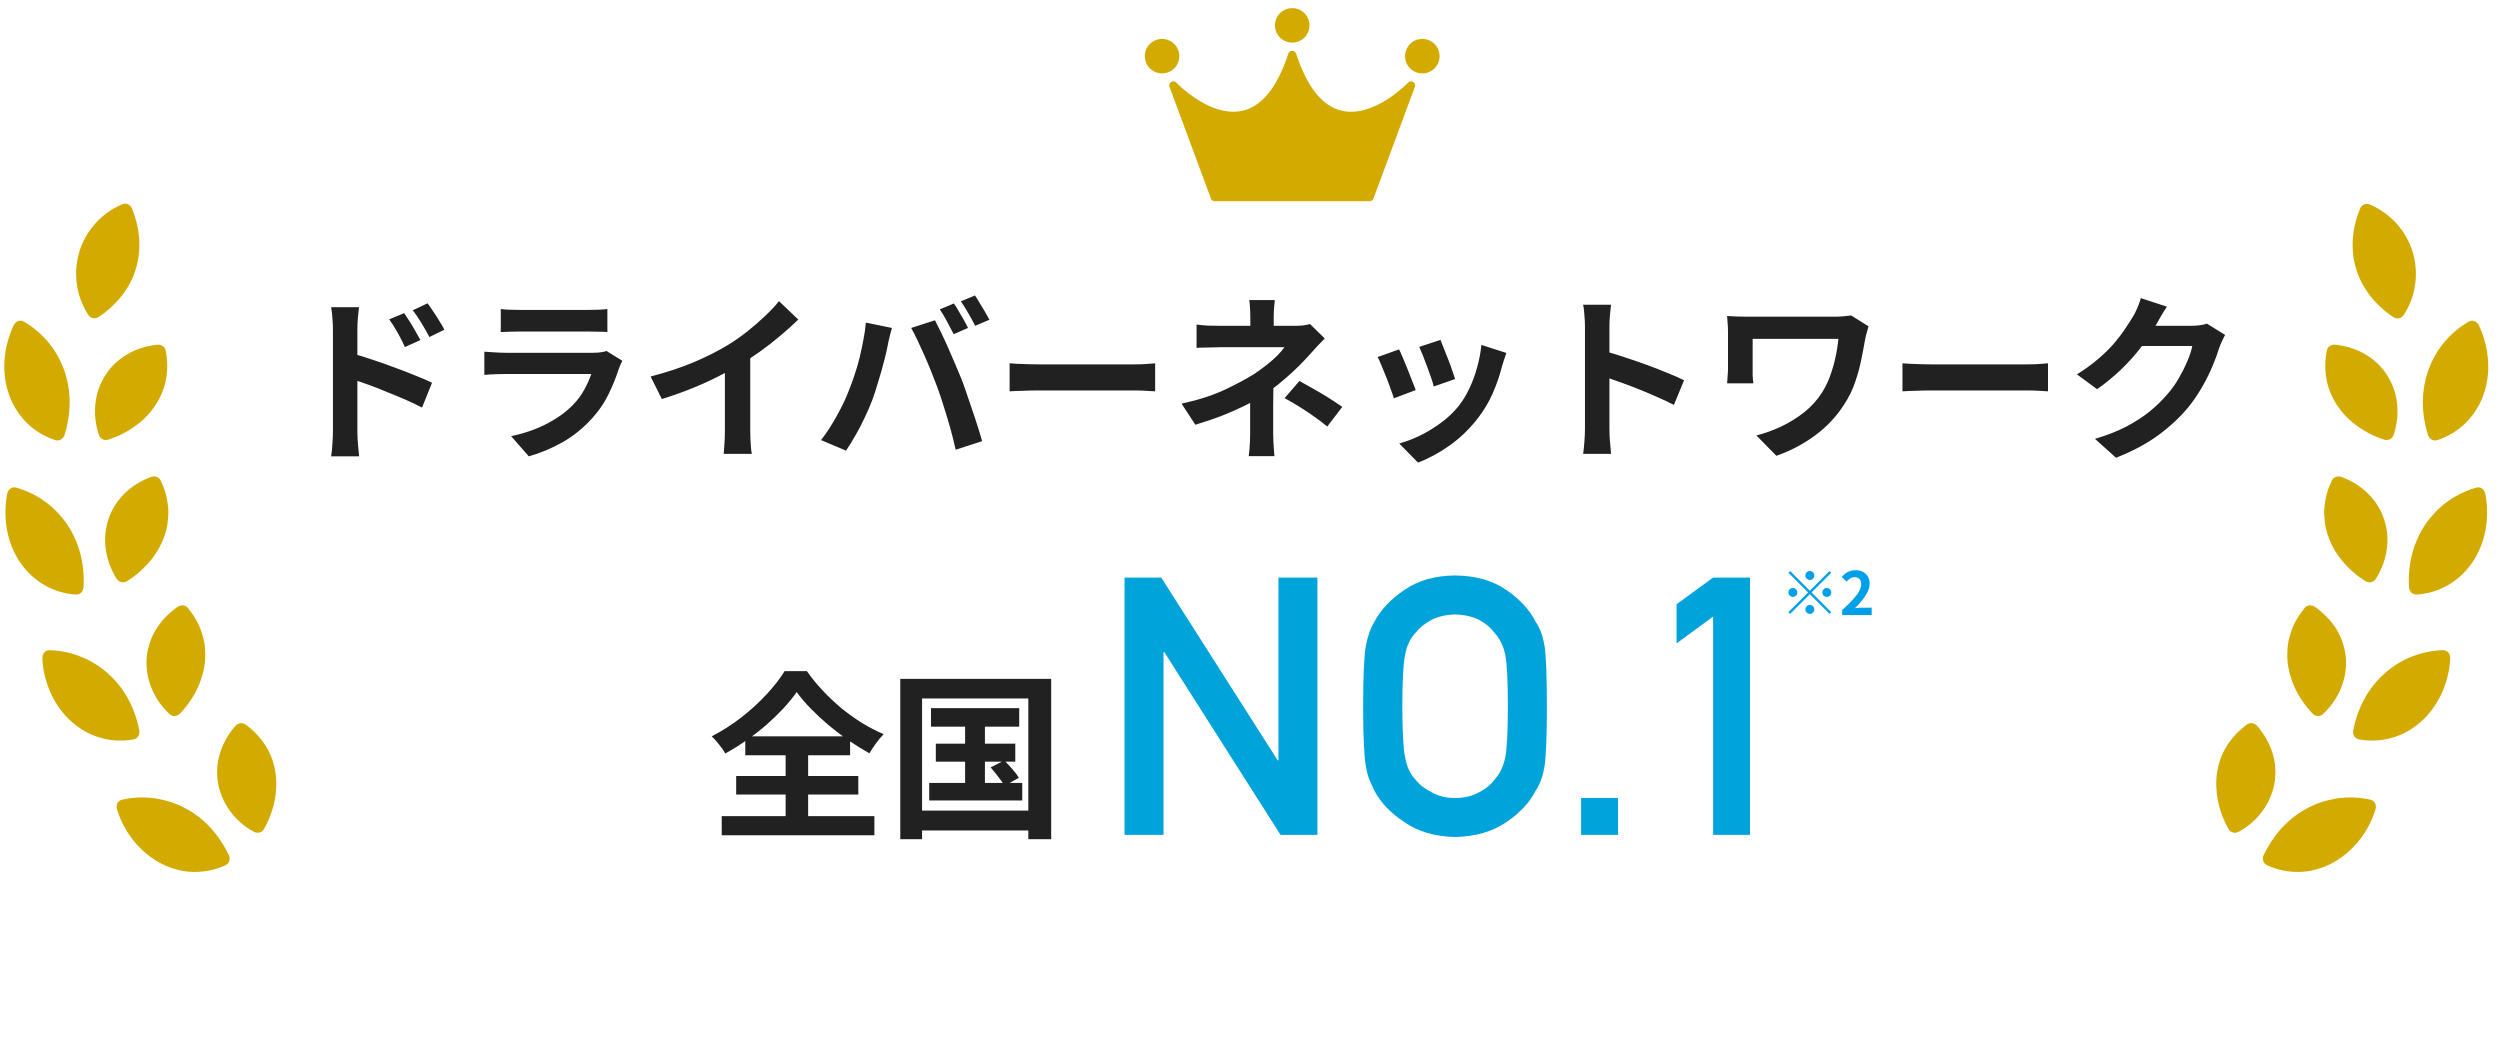 <svg width="196" height="83" viewBox="0 0 196 83" fill="none" xmlns="http://www.w3.org/2000/svg">
<path d="M9.565 16.02C7.905 16.738 6.715 18.122 6.221 19.731C5.74 21.344 5.927 23.151 6.916 24.68C7.1 24.971 7.455 25.038 7.741 24.848C8.116 24.598 8.456 24.329 8.758 24.041C9.064 23.755 9.348 23.455 9.587 23.137C9.708 22.979 9.818 22.817 9.921 22.651C10.025 22.487 10.128 22.319 10.217 22.148C10.399 21.806 10.535 21.451 10.645 21.086C11.093 19.631 11.022 18.01 10.343 16.34C10.211 16.022 9.879 15.88 9.565 16.018V16.02Z" fill="#D3AA00"/>
<path d="M1.063 25.525C0.2 27.377 0.123 29.389 0.741 31.029C0.885 31.44 1.088 31.827 1.319 32.186C1.552 32.545 1.819 32.875 2.117 33.171C2.725 33.764 3.471 34.215 4.316 34.5C4.638 34.608 4.96 34.429 5.064 34.089C5.621 32.301 5.576 30.583 5.041 29.039C4.756 28.267 4.369 27.543 3.836 26.893C3.297 26.242 2.656 25.669 1.874 25.217C1.578 25.046 1.226 25.176 1.059 25.527L1.063 25.525Z" fill="#D3AA00"/>
<path d="M12.99 27.492C13.302 29.077 12.998 30.492 12.23 31.702C12.027 32.005 11.813 32.293 11.559 32.565C11.306 32.837 11.02 33.092 10.702 33.327C10.078 33.797 9.346 34.192 8.499 34.466C8.177 34.571 7.855 34.411 7.749 34.089C7.19 32.395 7.431 30.67 8.288 29.379C8.7 28.729 9.283 28.189 9.96 27.786C10.631 27.383 11.438 27.124 12.313 27.026C12.646 26.988 12.937 27.192 12.992 27.492H12.99Z" fill="#D3AA00"/>
<path d="M0.561 38.73C0.188 40.736 0.604 42.696 1.609 44.13C2.606 45.571 4.134 46.483 5.927 46.613C6.266 46.639 6.533 46.386 6.549 46.033C6.659 44.161 6.185 42.509 5.287 41.145C5.062 40.805 4.794 40.485 4.515 40.187C4.237 39.889 3.927 39.613 3.589 39.364C3.254 39.115 2.885 38.892 2.5 38.703C2.117 38.511 1.708 38.351 1.274 38.229C0.944 38.136 0.636 38.349 0.559 38.73H0.561Z" fill="#D3AA00"/>
<path d="M12.603 37.68C12.771 38.047 12.917 38.41 13.008 38.774C13.055 38.955 13.089 39.137 13.118 39.317C13.152 39.496 13.174 39.676 13.188 39.856C13.215 40.213 13.19 40.57 13.148 40.922C13.108 41.273 13.028 41.618 12.911 41.962C12.457 43.322 11.464 44.611 9.97 45.559C9.685 45.739 9.332 45.663 9.146 45.377C8.199 43.869 8.001 42.14 8.515 40.675C8.643 40.308 8.795 39.96 9.006 39.63C9.216 39.301 9.462 38.995 9.741 38.717C10.021 38.438 10.331 38.185 10.68 37.964C11.034 37.743 11.417 37.552 11.829 37.396C12.143 37.277 12.475 37.402 12.601 37.68H12.603Z" fill="#D3AA00"/>
<path d="M3.319 51.635C3.363 52.66 3.645 53.613 4.032 54.468C4.241 54.891 4.484 55.285 4.754 55.647C4.891 55.828 5.031 56.002 5.181 56.166C5.335 56.328 5.497 56.48 5.662 56.624C5.994 56.91 6.347 57.161 6.719 57.368C7.088 57.575 7.492 57.731 7.899 57.848C8.718 58.077 9.569 58.13 10.46 57.97C10.799 57.909 10.985 57.603 10.919 57.252C10.554 55.414 9.713 53.917 8.487 52.824C7.883 52.275 7.19 51.827 6.405 51.513C5.639 51.191 4.79 50.999 3.888 50.976C3.544 50.966 3.299 51.248 3.323 51.635H3.319Z" fill="#D3AA00"/>
<path d="M14.739 47.669C15.237 48.299 15.624 48.946 15.825 49.635C15.942 49.973 16.021 50.318 16.058 50.67C16.078 50.846 16.086 51.023 16.088 51.203C16.094 51.379 16.092 51.556 16.08 51.734C16.056 52.091 15.993 52.453 15.894 52.814C15.796 53.177 15.679 53.53 15.515 53.888C15.195 54.596 14.716 55.305 14.114 55.943C13.887 56.186 13.515 56.205 13.275 55.97C11.976 54.748 11.381 53.11 11.5 51.574C11.567 50.802 11.812 50.05 12.209 49.377C12.623 48.696 13.198 48.088 13.918 47.582C14.193 47.391 14.546 47.43 14.741 47.667L14.739 47.669Z" fill="#D3AA00"/>
<path d="M9.182 63.48C9.79 65.438 11.137 66.939 12.688 67.73C13.083 67.924 13.488 68.076 13.898 68.184C14.104 68.238 14.311 68.281 14.52 68.311C14.732 68.338 14.945 68.354 15.156 68.358C16.005 68.376 16.854 68.208 17.665 67.843C17.973 67.705 18.09 67.351 17.938 67.03C17.118 65.352 15.946 64.096 14.483 63.346C14.123 63.152 13.746 62.995 13.354 62.868C12.959 62.744 12.552 62.653 12.143 62.59C11.318 62.471 10.446 62.497 9.563 62.7C9.228 62.777 9.062 63.109 9.182 63.478V63.48Z" fill="#D3AA00"/>
<path d="M19.258 56.802C20.545 57.765 21.321 58.985 21.566 60.408C21.633 60.76 21.664 61.123 21.66 61.498C21.66 61.686 21.646 61.875 21.629 62.067C21.613 62.254 21.589 62.446 21.556 62.637C21.421 63.405 21.143 64.199 20.707 64.978C20.541 65.275 20.197 65.375 19.903 65.21C18.33 64.357 17.363 62.906 17.092 61.392C17.031 61.007 17.009 60.62 17.031 60.235C17.051 59.852 17.118 59.467 17.236 59.084C17.467 58.322 17.868 57.593 18.439 56.926C18.656 56.673 19.009 56.622 19.26 56.802H19.258Z" fill="#D3AA00"/>
<path d="M185.032 16.357C184.353 18.026 184.28 19.646 184.728 21.099C184.84 21.462 184.977 21.818 185.156 22.159C185.245 22.329 185.346 22.497 185.452 22.661C185.555 22.827 185.666 22.988 185.786 23.146C186.025 23.464 186.309 23.764 186.615 24.051C186.917 24.337 187.257 24.607 187.632 24.858C187.916 25.047 188.271 24.98 188.455 24.69C189.444 23.162 189.634 21.356 189.152 19.745C188.658 18.138 187.468 16.754 185.808 16.038C185.494 15.899 185.162 16.044 185.03 16.359L185.032 16.357Z" fill="#D3AA00"/>
<path d="M182.422 27.491C182.11 29.077 182.414 30.492 183.182 31.702C183.385 32.004 183.599 32.293 183.853 32.565C184.106 32.837 184.392 33.092 184.71 33.327C185.334 33.797 186.066 34.192 186.913 34.466C187.235 34.571 187.557 34.411 187.663 34.089C188.222 32.395 187.981 30.67 187.124 29.379C186.712 28.729 186.13 28.188 185.452 27.786C184.781 27.383 183.974 27.124 183.099 27.026C182.766 26.988 182.475 27.191 182.42 27.491H182.422Z" fill="#D3AA00"/>
<path d="M194.352 25.525C195.215 27.377 195.292 29.389 194.674 31.029C194.53 31.44 194.326 31.827 194.095 32.186C193.862 32.545 193.596 32.875 193.298 33.171C192.69 33.763 191.943 34.215 191.099 34.5C190.777 34.608 190.455 34.429 190.35 34.089C189.794 32.3 189.839 30.583 190.374 29.039C190.658 28.267 191.045 27.543 191.578 26.893C192.117 26.242 192.759 25.669 193.541 25.217C193.837 25.046 194.186 25.176 194.356 25.527L194.352 25.525Z" fill="#D3AA00"/>
<path d="M182.811 37.68C182.643 38.047 182.497 38.41 182.406 38.774C182.359 38.955 182.325 39.137 182.296 39.316C182.262 39.496 182.24 39.676 182.227 39.855C182.199 40.213 182.225 40.57 182.266 40.922C182.306 41.273 182.387 41.618 182.503 41.962C182.957 43.322 183.95 44.611 185.444 45.559C185.729 45.738 186.082 45.663 186.268 45.377C187.215 43.869 187.413 42.139 186.899 40.675C186.771 40.307 186.619 39.96 186.408 39.63C186.199 39.301 185.952 38.995 185.673 38.716C185.393 38.438 185.083 38.185 184.734 37.964C184.38 37.743 183.997 37.552 183.585 37.396C183.271 37.277 182.939 37.402 182.813 37.68H182.811Z" fill="#D3AA00"/>
<path d="M194.853 38.73C195.227 40.736 194.81 42.696 193.805 44.13C192.808 45.571 191.28 46.483 189.488 46.613C189.148 46.639 188.882 46.386 188.866 46.033C188.755 44.161 189.229 42.509 190.127 41.145C190.352 40.805 190.621 40.485 190.899 40.187C191.178 39.889 191.488 39.613 191.825 39.364C192.161 39.115 192.53 38.892 192.915 38.703C193.298 38.511 193.708 38.351 194.141 38.229C194.47 38.136 194.778 38.349 194.855 38.73H194.853Z" fill="#D3AA00"/>
<path d="M180.675 47.669C180.178 48.299 179.791 48.946 179.589 49.635C179.473 49.973 179.394 50.318 179.356 50.67C179.337 50.846 179.329 51.023 179.327 51.203C179.321 51.379 179.323 51.556 179.335 51.734C179.358 52.091 179.421 52.453 179.52 52.814C179.619 53.177 179.735 53.53 179.899 53.888C180.219 54.596 180.699 55.305 181.301 55.943C181.528 56.186 181.899 56.205 182.14 55.97C183.439 54.748 184.033 53.11 183.915 51.574C183.847 50.802 183.603 50.05 183.206 49.377C182.791 48.696 182.217 48.088 181.496 47.582C181.222 47.391 180.869 47.43 180.673 47.667L180.675 47.669Z" fill="#D3AA00"/>
<path d="M192.096 51.635C192.052 52.66 191.77 53.613 191.383 54.468C191.174 54.891 190.931 55.285 190.661 55.647C190.524 55.828 190.384 56.002 190.234 56.166C190.08 56.328 189.918 56.48 189.752 56.624C189.421 56.91 189.067 57.161 188.696 57.368C188.327 57.575 187.922 57.731 187.516 57.848C186.697 58.077 185.846 58.13 184.955 57.97C184.616 57.909 184.43 57.603 184.495 57.252C184.861 55.414 185.702 53.917 186.927 52.824C187.532 52.275 188.224 51.827 189.01 51.513C189.776 51.191 190.625 50.999 191.527 50.976C191.871 50.966 192.115 51.248 192.092 51.635H192.096Z" fill="#D3AA00"/>
<path d="M176.157 56.801C174.869 57.765 174.094 58.985 173.849 60.408C173.782 60.76 173.75 61.123 173.754 61.498C173.754 61.685 173.768 61.875 173.786 62.066C173.801 62.254 173.825 62.446 173.859 62.637C173.993 63.405 174.271 64.198 174.708 64.978C174.873 65.274 175.217 65.375 175.511 65.209C177.084 64.356 178.052 62.906 178.322 61.391C178.383 61.006 178.405 60.619 178.383 60.234C178.364 59.852 178.296 59.467 178.178 59.084C177.947 58.322 177.546 57.593 176.976 56.926C176.759 56.673 176.405 56.622 176.155 56.801H176.157Z" fill="#D3AA00"/>
<path d="M186.232 63.48C185.624 65.438 184.278 66.939 182.726 67.73C182.331 67.924 181.927 68.076 181.516 68.184C181.311 68.237 181.103 68.281 180.894 68.311C180.683 68.338 180.47 68.354 180.258 68.358C179.41 68.376 178.561 68.208 177.749 67.843C177.441 67.704 177.325 67.351 177.477 67.029C178.298 65.351 179.469 64.096 180.932 63.346C181.291 63.152 181.668 62.994 182.061 62.868C182.456 62.743 182.862 62.653 183.271 62.59C184.096 62.471 184.969 62.497 185.851 62.7C186.187 62.777 186.353 63.109 186.232 63.478V63.48Z" fill="#D3AA00"/>
<path d="M110.397 6.473C110.501 6.363 110.668 6.341 110.798 6.421C110.928 6.501 110.982 6.661 110.929 6.803L107.679 15.568C107.632 15.694 107.514 15.776 107.38 15.776H95.238C95.104 15.776 94.985 15.694 94.938 15.568L91.688 6.803C91.635 6.661 91.689 6.501 91.819 6.421C91.947 6.341 92.116 6.363 92.221 6.473C92.228 6.48 92.902 7.189 93.891 7.813C94.617 8.273 95.642 8.763 96.703 8.763C96.935 8.763 97.17 8.739 97.403 8.687C98.935 8.342 100.147 6.835 101.002 4.207C101.045 4.076 101.168 3.986 101.306 3.986H101.313C101.451 3.986 101.574 4.076 101.616 4.207C102.473 6.836 103.684 8.343 105.216 8.687C106.514 8.979 107.842 8.373 108.728 7.813C109.715 7.189 110.391 6.48 110.398 6.473H110.397Z" fill="#D3AA00"/>
<path d="M111.51 5.755C110.763 5.755 110.158 5.15 110.158 4.403C110.158 3.656 110.763 3.05 111.51 3.05C112.257 3.05 112.863 3.656 112.863 4.403C112.863 5.15 112.257 5.755 111.51 5.755Z" fill="#D3AA00"/>
<path d="M89.857 4.921C89.571 4.231 89.899 3.44 90.589 3.154C91.279 2.868 92.07 3.196 92.356 3.886C92.642 4.576 92.314 5.367 91.624 5.653C90.934 5.939 90.143 5.611 89.857 4.921Z" fill="#D3AA00"/>
<path d="M100.06 2.507C99.774 1.817 100.102 1.026 100.792 0.74C101.482 0.454 102.273 0.782 102.559 1.472C102.845 2.162 102.517 2.953 101.827 3.239C101.137 3.525 100.346 3.197 100.06 2.507Z" fill="#D3AA00"/>
<path d="M88.164 65.455V45.282H91.042L100.174 59.616H100.23V45.282H103.287V65.455H100.396L91.277 51.12H91.222V65.455H88.164ZM106.871 55.368C106.871 53.025 106.94 51.457 107.079 50.664C107.226 49.871 107.452 49.23 107.756 48.741C108.245 47.809 109.029 46.979 110.109 46.25C111.169 45.512 112.493 45.134 114.08 45.115C115.685 45.134 117.022 45.512 118.092 46.25C119.153 46.979 119.919 47.809 120.389 48.741C120.73 49.23 120.966 49.871 121.095 50.664C121.215 51.457 121.275 53.025 121.275 55.368C121.275 57.674 121.215 59.233 121.095 60.045C120.966 60.857 120.73 61.507 120.389 61.996C119.919 62.928 119.153 63.748 118.092 64.459C117.022 65.197 115.685 65.584 114.08 65.621C112.493 65.584 111.169 65.197 110.109 64.459C109.029 63.748 108.245 62.928 107.756 61.996C107.609 61.691 107.475 61.401 107.355 61.124C107.245 60.838 107.152 60.478 107.079 60.045C106.94 59.233 106.871 57.674 106.871 55.368ZM109.943 55.368C109.943 57.352 110.016 58.694 110.164 59.395C110.293 60.096 110.556 60.663 110.953 61.096C111.276 61.512 111.7 61.848 112.226 62.107C112.742 62.411 113.36 62.563 114.08 62.563C114.808 62.563 115.44 62.411 115.975 62.107C116.483 61.848 116.888 61.512 117.193 61.096C117.59 60.663 117.862 60.096 118.009 59.395C118.148 58.694 118.217 57.352 118.217 55.368C118.217 53.385 118.148 52.034 118.009 51.314C117.862 50.632 117.59 50.074 117.193 49.64C116.888 49.225 116.483 48.879 115.975 48.602C115.44 48.335 114.808 48.192 114.08 48.173C113.36 48.192 112.742 48.335 112.226 48.602C111.7 48.879 111.276 49.225 110.953 49.64C110.556 50.074 110.293 50.632 110.164 51.314C110.016 52.034 109.943 53.385 109.943 55.368ZM123.959 65.455V62.563H126.851V65.455H123.959ZM134.308 48.339L131.444 50.443V47.371L134.308 45.282H137.2V65.455H134.308V48.339Z" fill="#00A3DA"/>
<path d="M141.892 45.468C141.796 45.468 141.713 45.434 141.645 45.365C141.576 45.297 141.542 45.214 141.542 45.118C141.542 45.021 141.576 44.939 141.645 44.87C141.713 44.802 141.796 44.768 141.892 44.768C141.989 44.768 142.071 44.802 142.139 44.87C142.208 44.939 142.242 45.021 142.242 45.118C142.242 45.214 142.208 45.297 142.139 45.365C142.071 45.434 141.989 45.468 141.892 45.468ZM141.892 46.312L143.432 44.773L143.567 44.908L142.027 46.448L143.567 47.988L143.432 48.123L141.892 46.583L140.347 48.128L140.212 47.992L141.757 46.448L140.217 44.908L140.352 44.773L141.892 46.312ZM140.912 46.448C140.912 46.544 140.878 46.627 140.809 46.695C140.741 46.764 140.659 46.798 140.562 46.798C140.466 46.798 140.383 46.764 140.315 46.695C140.246 46.627 140.212 46.544 140.212 46.448C140.212 46.351 140.246 46.269 140.315 46.2C140.383 46.132 140.466 46.098 140.562 46.098C140.659 46.098 140.741 46.132 140.809 46.2C140.878 46.269 140.912 46.351 140.912 46.448ZM142.872 46.448C142.872 46.351 142.906 46.269 142.975 46.2C143.043 46.132 143.126 46.098 143.222 46.098C143.318 46.098 143.401 46.132 143.469 46.2C143.538 46.269 143.572 46.351 143.572 46.448C143.572 46.544 143.538 46.627 143.469 46.695C143.401 46.764 143.318 46.798 143.222 46.798C143.126 46.798 143.043 46.764 142.975 46.695C142.906 46.627 142.872 46.544 142.872 46.448ZM141.892 47.428C141.989 47.428 142.071 47.462 142.139 47.53C142.208 47.599 142.242 47.681 142.242 47.778C142.242 47.874 142.208 47.957 142.139 48.025C142.071 48.093 141.989 48.128 141.892 48.128C141.796 48.128 141.713 48.093 141.645 48.025C141.576 47.957 141.542 47.874 141.542 47.778C141.542 47.681 141.576 47.599 141.645 47.53C141.713 47.462 141.796 47.428 141.892 47.428ZM144.426 48.221V47.824C144.74 47.544 145.008 47.285 145.229 47.045C145.453 46.806 145.624 46.583 145.742 46.378C145.86 46.169 145.919 45.977 145.919 45.799C145.919 45.687 145.899 45.589 145.859 45.505C145.818 45.421 145.759 45.357 145.681 45.314C145.607 45.267 145.513 45.244 145.401 45.244C145.277 45.244 145.162 45.28 145.056 45.351C144.953 45.42 144.858 45.502 144.771 45.599L144.389 45.23C144.55 45.056 144.715 44.925 144.883 44.838C145.054 44.748 145.257 44.703 145.49 44.703C145.708 44.703 145.898 44.748 146.059 44.838C146.224 44.925 146.352 45.048 146.442 45.206C146.532 45.365 146.577 45.552 146.577 45.767C146.577 45.975 146.524 46.188 146.419 46.406C146.316 46.62 146.177 46.835 146.003 47.05C145.829 47.264 145.636 47.476 145.425 47.684C145.515 47.672 145.611 47.663 145.714 47.656C145.82 47.647 145.913 47.642 145.994 47.642H146.741V48.221H144.426Z" fill="#00A0E9"/>
<path d="M62.462 54.257C62.172 54.668 61.827 55.093 61.426 55.531C61.025 55.961 60.581 56.39 60.096 56.819C59.611 57.239 59.093 57.641 58.542 58.023C58.001 58.406 57.441 58.756 56.862 59.073C56.759 58.877 56.6 58.649 56.386 58.387C56.181 58.117 55.984 57.897 55.798 57.729C56.61 57.309 57.385 56.815 58.122 56.245C58.859 55.667 59.522 55.06 60.11 54.425C60.698 53.791 61.164 53.189 61.51 52.619H63.26C63.633 53.151 64.053 53.665 64.52 54.159C64.987 54.654 65.477 55.116 65.99 55.545C66.513 55.965 67.049 56.348 67.6 56.693C68.16 57.029 68.72 57.319 69.28 57.561C69.065 57.776 68.865 58.014 68.678 58.275C68.491 58.537 68.319 58.798 68.16 59.059C67.628 58.761 67.087 58.425 66.536 58.051C65.985 57.669 65.458 57.267 64.954 56.847C64.45 56.418 63.983 55.984 63.554 55.545C63.124 55.107 62.761 54.677 62.462 54.257ZM57.716 60.837H67.292V62.293H57.716V60.837ZM58.43 57.729H66.648V59.213H58.43V57.729ZM56.582 63.987H68.552V65.485H56.582V63.987ZM61.594 58.387H63.358V64.813H61.594V58.387ZM72.99 55.517H79.906V56.973H72.99V55.517ZM73.368 58.303H79.598V59.717H73.368V58.303ZM72.85 61.383H80.144V62.755H72.85V61.383ZM75.664 55.979H77.218V62.111H75.664V55.979ZM77.666 60.165L78.73 59.619C78.935 59.815 79.15 60.044 79.374 60.305C79.598 60.557 79.766 60.781 79.878 60.977L78.758 61.607C78.646 61.411 78.483 61.178 78.268 60.907C78.062 60.637 77.862 60.389 77.666 60.165ZM70.582 53.221H82.412V65.793H80.62V54.761H72.29V65.793H70.582V53.221ZM71.52 63.553H81.446V65.107H71.52V63.553Z" fill="#212121"/>
<path d="M31.687 24.549C31.818 24.736 31.962 24.955 32.121 25.207C32.28 25.459 32.429 25.711 32.569 25.963C32.718 26.215 32.849 26.448 32.961 26.663L31.743 27.209C31.612 26.91 31.482 26.645 31.351 26.411C31.23 26.178 31.104 25.954 30.973 25.739C30.842 25.515 30.688 25.282 30.511 25.039L31.687 24.549ZM33.521 23.779C33.661 23.966 33.81 24.18 33.969 24.423C34.137 24.666 34.296 24.913 34.445 25.165C34.604 25.408 34.734 25.637 34.837 25.851L33.661 26.425C33.512 26.127 33.367 25.865 33.227 25.641C33.096 25.408 32.961 25.189 32.821 24.983C32.69 24.768 32.536 24.549 32.359 24.325L33.521 23.779ZM26.101 33.831C26.101 33.645 26.101 33.35 26.101 32.949C26.101 32.538 26.101 32.067 26.101 31.535C26.101 30.994 26.101 30.434 26.101 29.855C26.101 29.267 26.101 28.703 26.101 28.161C26.101 27.61 26.101 27.125 26.101 26.705C26.101 26.285 26.101 25.977 26.101 25.781C26.101 25.529 26.087 25.244 26.059 24.927C26.04 24.61 26.008 24.33 25.961 24.087H28.145C28.117 24.33 28.089 24.601 28.061 24.899C28.033 25.198 28.019 25.492 28.019 25.781C28.019 26.033 28.019 26.383 28.019 26.831C28.019 27.279 28.019 27.779 28.019 28.329C28.019 28.87 28.019 29.426 28.019 29.995C28.019 30.564 28.019 31.11 28.019 31.633C28.019 32.147 28.019 32.599 28.019 32.991C28.019 33.374 28.019 33.654 28.019 33.831C28.019 33.953 28.024 34.135 28.033 34.377C28.052 34.611 28.07 34.853 28.089 35.105C28.117 35.357 28.14 35.581 28.159 35.777H25.961C26.008 35.507 26.04 35.184 26.059 34.811C26.087 34.428 26.101 34.102 26.101 33.831ZM27.613 27.713C28.08 27.834 28.598 27.993 29.167 28.189C29.746 28.376 30.329 28.581 30.917 28.805C31.505 29.02 32.06 29.235 32.583 29.449C33.106 29.654 33.535 29.841 33.871 30.009L33.087 31.955C32.686 31.741 32.247 31.53 31.771 31.325C31.295 31.12 30.81 30.919 30.315 30.723C29.83 30.518 29.354 30.331 28.887 30.163C28.42 29.995 27.996 29.851 27.613 29.729V27.713ZM39.261 24.227C39.457 24.255 39.69 24.274 39.961 24.283C40.232 24.293 40.484 24.297 40.717 24.297C40.894 24.297 41.165 24.297 41.529 24.297C41.902 24.297 42.313 24.297 42.761 24.297C43.218 24.297 43.671 24.297 44.119 24.297C44.567 24.297 44.968 24.297 45.323 24.297C45.678 24.297 45.939 24.297 46.107 24.297C46.322 24.297 46.578 24.293 46.877 24.283C47.176 24.274 47.423 24.255 47.619 24.227V26.033C47.432 26.015 47.19 26.005 46.891 26.005C46.602 25.996 46.331 25.991 46.079 25.991C45.93 25.991 45.673 25.991 45.309 25.991C44.954 25.991 44.548 25.991 44.091 25.991C43.643 25.991 43.19 25.991 42.733 25.991C42.285 25.991 41.879 25.991 41.515 25.991C41.151 25.991 40.885 25.991 40.717 25.991C40.493 25.991 40.246 25.996 39.975 26.005C39.714 26.015 39.476 26.024 39.261 26.033V24.227ZM48.795 28.287C48.748 28.381 48.697 28.483 48.641 28.595C48.594 28.707 48.557 28.8 48.529 28.875C48.314 29.547 48.044 30.219 47.717 30.891C47.4 31.554 46.98 32.175 46.457 32.753C45.757 33.537 44.973 34.176 44.105 34.671C43.237 35.157 42.355 35.525 41.459 35.777L40.073 34.195C41.128 33.971 42.066 33.645 42.887 33.215C43.708 32.786 44.385 32.296 44.917 31.745C45.29 31.363 45.589 30.961 45.813 30.541C46.046 30.112 46.228 29.706 46.359 29.323C46.256 29.323 46.079 29.323 45.827 29.323C45.575 29.323 45.272 29.323 44.917 29.323C44.572 29.323 44.198 29.323 43.797 29.323C43.396 29.323 42.985 29.323 42.565 29.323C42.145 29.323 41.744 29.323 41.361 29.323C40.978 29.323 40.633 29.323 40.325 29.323C40.026 29.323 39.784 29.323 39.597 29.323C39.429 29.323 39.191 29.328 38.883 29.337C38.575 29.346 38.272 29.365 37.973 29.393V27.573C38.272 27.592 38.561 27.61 38.841 27.629C39.13 27.648 39.382 27.657 39.597 27.657C39.737 27.657 39.947 27.657 40.227 27.657C40.516 27.657 40.848 27.657 41.221 27.657C41.594 27.657 41.991 27.657 42.411 27.657C42.84 27.657 43.265 27.657 43.685 27.657C44.114 27.657 44.52 27.657 44.903 27.657C45.286 27.657 45.617 27.657 45.897 27.657C46.177 27.657 46.387 27.657 46.527 27.657C46.751 27.657 46.952 27.643 47.129 27.615C47.316 27.587 47.456 27.555 47.549 27.517L48.795 28.287ZM51.007 29.519C52.267 29.192 53.406 28.814 54.423 28.385C55.45 27.947 56.35 27.489 57.125 27.013C57.61 26.715 58.096 26.374 58.581 25.991C59.076 25.599 59.538 25.198 59.967 24.787C60.406 24.377 60.774 23.985 61.073 23.611L62.585 25.053C62.156 25.473 61.684 25.898 61.171 26.327C60.667 26.756 60.14 27.167 59.589 27.559C59.038 27.951 58.492 28.311 57.951 28.637C57.419 28.945 56.822 29.262 56.159 29.589C55.506 29.916 54.815 30.224 54.087 30.513C53.359 30.802 52.626 31.059 51.889 31.283L51.007 29.519ZM56.831 27.909L58.819 27.447V33.747C58.819 33.953 58.824 34.176 58.833 34.419C58.842 34.662 58.856 34.886 58.875 35.091C58.894 35.306 58.917 35.469 58.945 35.581H56.733C56.752 35.469 56.766 35.306 56.775 35.091C56.794 34.886 56.808 34.662 56.817 34.419C56.826 34.176 56.831 33.953 56.831 33.747V27.909ZM74.785 23.793C74.907 23.961 75.033 24.162 75.163 24.395C75.303 24.628 75.439 24.862 75.57 25.095C75.7 25.328 75.808 25.534 75.891 25.711L74.772 26.201C74.622 25.912 74.45 25.585 74.254 25.221C74.058 24.848 73.866 24.526 73.68 24.255L74.785 23.793ZM76.438 23.163C76.559 23.34 76.689 23.55 76.829 23.793C76.979 24.026 77.119 24.26 77.249 24.493C77.38 24.717 77.487 24.909 77.572 25.067L76.451 25.543C76.311 25.254 76.134 24.927 75.919 24.563C75.714 24.199 75.518 23.887 75.332 23.625L76.438 23.163ZM66.553 30.611C66.712 30.219 66.862 29.808 67.001 29.379C67.151 28.941 67.281 28.492 67.394 28.035C67.505 27.569 67.603 27.107 67.688 26.649C67.781 26.192 67.846 25.739 67.883 25.291L69.927 25.711C69.89 25.842 69.848 25.996 69.802 26.173C69.755 26.351 69.713 26.523 69.675 26.691C69.638 26.859 69.61 26.999 69.591 27.111C69.545 27.354 69.48 27.648 69.395 27.993C69.311 28.338 69.213 28.707 69.102 29.099C68.99 29.482 68.873 29.869 68.751 30.261C68.639 30.644 68.523 30.998 68.401 31.325C68.234 31.773 68.033 32.24 67.799 32.725C67.576 33.211 67.333 33.677 67.072 34.125C66.82 34.573 66.572 34.974 66.329 35.329L64.37 34.503C64.817 33.925 65.233 33.285 65.615 32.585C66.007 31.885 66.32 31.227 66.553 30.611ZM73.469 30.317C73.329 29.944 73.175 29.547 73.007 29.127C72.84 28.707 72.662 28.287 72.475 27.867C72.289 27.447 72.107 27.05 71.93 26.677C71.752 26.304 71.589 25.982 71.439 25.711L73.302 25.109C73.442 25.38 73.605 25.706 73.791 26.089C73.978 26.472 74.165 26.878 74.352 27.307C74.538 27.727 74.72 28.147 74.897 28.567C75.075 28.987 75.234 29.365 75.374 29.701C75.495 30.009 75.626 30.373 75.766 30.793C75.915 31.213 76.064 31.652 76.213 32.109C76.372 32.557 76.517 32.996 76.647 33.425C76.787 33.855 76.904 34.242 76.998 34.587L74.925 35.259C74.804 34.709 74.664 34.148 74.505 33.579C74.347 33.01 74.179 32.45 74.001 31.899C73.834 31.349 73.656 30.821 73.469 30.317ZM79.153 28.483C79.322 28.492 79.536 28.506 79.797 28.525C80.059 28.535 80.329 28.544 80.609 28.553C80.899 28.562 81.165 28.567 81.407 28.567C81.641 28.567 81.93 28.567 82.275 28.567C82.621 28.567 82.994 28.567 83.395 28.567C83.806 28.567 84.226 28.567 84.656 28.567C85.094 28.567 85.528 28.567 85.957 28.567C86.387 28.567 86.793 28.567 87.175 28.567C87.558 28.567 87.899 28.567 88.198 28.567C88.505 28.567 88.748 28.567 88.925 28.567C89.252 28.567 89.56 28.558 89.85 28.539C90.139 28.511 90.377 28.492 90.564 28.483V30.681C90.405 30.672 90.167 30.658 89.85 30.639C89.532 30.62 89.224 30.611 88.925 30.611C88.748 30.611 88.505 30.611 88.198 30.611C87.889 30.611 87.544 30.611 87.162 30.611C86.779 30.611 86.373 30.611 85.944 30.611C85.523 30.611 85.094 30.611 84.656 30.611C84.217 30.611 83.792 30.611 83.382 30.611C82.98 30.611 82.607 30.611 82.261 30.611C81.925 30.611 81.641 30.611 81.407 30.611C81.006 30.611 80.596 30.62 80.175 30.639C79.755 30.648 79.415 30.663 79.153 30.681V28.483ZM99.944 23.527C99.925 23.695 99.906 23.901 99.888 24.143C99.869 24.377 99.859 24.601 99.859 24.815C99.859 24.955 99.859 25.123 99.859 25.319C99.859 25.506 99.859 25.692 99.859 25.879C99.859 26.066 99.859 26.234 99.859 26.383H98.025C98.025 26.234 98.025 26.07 98.025 25.893C98.025 25.716 98.025 25.534 98.025 25.347C98.025 25.16 98.025 24.983 98.025 24.815C98.025 24.591 98.016 24.363 97.998 24.129C97.988 23.896 97.969 23.695 97.942 23.527H99.944ZM103.863 26.537C103.686 26.715 103.495 26.91 103.289 27.125C103.093 27.34 102.921 27.531 102.771 27.699C102.519 27.988 102.221 28.306 101.875 28.651C101.539 28.987 101.171 29.328 100.769 29.673C100.377 30.018 99.967 30.345 99.537 30.653C99.034 31.008 98.469 31.349 97.844 31.675C97.218 31.992 96.555 32.291 95.856 32.571C95.156 32.842 94.442 33.084 93.713 33.299L92.635 31.647C93.989 31.349 95.127 30.98 96.052 30.541C96.975 30.102 97.741 29.692 98.347 29.309C98.702 29.067 99.034 28.824 99.341 28.581C99.65 28.338 99.92 28.101 100.153 27.867C100.387 27.625 100.569 27.41 100.699 27.223C100.578 27.223 100.382 27.223 100.111 27.223C99.841 27.223 99.533 27.223 99.188 27.223C98.842 27.223 98.483 27.223 98.109 27.223C97.736 27.223 97.382 27.223 97.046 27.223C96.71 27.223 96.415 27.223 96.163 27.223C95.912 27.223 95.734 27.223 95.632 27.223C95.473 27.223 95.277 27.228 95.043 27.237C94.81 27.237 94.582 27.242 94.358 27.251C94.143 27.251 93.961 27.261 93.811 27.279V25.445C94.082 25.483 94.385 25.511 94.722 25.529C95.067 25.538 95.361 25.543 95.603 25.543C95.706 25.543 95.902 25.543 96.192 25.543C96.49 25.543 96.835 25.543 97.228 25.543C97.629 25.543 98.049 25.543 98.487 25.543C98.926 25.543 99.351 25.543 99.761 25.543C100.181 25.543 100.545 25.543 100.853 25.543C101.171 25.543 101.399 25.543 101.539 25.543C101.754 25.543 101.959 25.534 102.155 25.515C102.361 25.487 102.543 25.45 102.701 25.403L103.863 26.537ZM99.832 29.589C99.832 29.841 99.832 30.159 99.832 30.541C99.832 30.915 99.827 31.311 99.817 31.731C99.817 32.151 99.817 32.562 99.817 32.963C99.817 33.355 99.817 33.691 99.817 33.971C99.817 34.158 99.822 34.363 99.832 34.587C99.841 34.811 99.855 35.026 99.874 35.231C99.892 35.437 99.906 35.614 99.915 35.763H97.9C97.918 35.633 97.937 35.46 97.956 35.245C97.974 35.04 97.988 34.825 97.998 34.601C98.007 34.368 98.011 34.158 98.011 33.971C98.011 33.71 98.011 33.411 98.011 33.075C98.011 32.739 98.011 32.403 98.011 32.067C98.011 31.722 98.011 31.4 98.011 31.101C98.011 30.802 98.011 30.546 98.011 30.331L99.832 29.589ZM104.059 33.439C103.658 33.112 103.28 32.828 102.925 32.585C102.571 32.333 102.216 32.1 101.861 31.885C101.507 31.661 101.124 31.437 100.713 31.213L101.875 29.869C102.305 30.102 102.687 30.317 103.023 30.513C103.359 30.7 103.7 30.901 104.045 31.115C104.391 31.33 104.787 31.591 105.235 31.899L104.059 33.439ZM112.935 26.649C113.001 26.799 113.085 27.013 113.187 27.293C113.299 27.564 113.416 27.858 113.537 28.175C113.659 28.483 113.766 28.777 113.859 29.057C113.953 29.337 114.027 29.556 114.083 29.715L112.403 30.303C112.366 30.126 112.301 29.902 112.207 29.631C112.114 29.36 112.011 29.076 111.899 28.777C111.787 28.469 111.675 28.175 111.563 27.895C111.451 27.615 111.353 27.382 111.269 27.195L112.935 26.649ZM118.101 27.671C118.027 27.895 117.961 28.087 117.905 28.245C117.859 28.404 117.812 28.553 117.765 28.693C117.588 29.402 117.345 30.112 117.037 30.821C116.729 31.521 116.337 32.179 115.861 32.795C115.208 33.635 114.466 34.349 113.635 34.937C112.814 35.516 111.993 35.959 111.171 36.267L109.701 34.769C110.215 34.629 110.756 34.424 111.325 34.153C111.895 33.873 112.445 33.537 112.977 33.145C113.509 32.753 113.967 32.319 114.349 31.843C114.667 31.442 114.947 30.985 115.189 30.471C115.441 29.948 115.647 29.393 115.805 28.805C115.973 28.208 116.085 27.62 116.141 27.041L118.101 27.671ZM109.687 27.391C109.781 27.569 109.883 27.797 109.995 28.077C110.117 28.357 110.238 28.651 110.359 28.959C110.481 29.267 110.597 29.566 110.709 29.855C110.831 30.145 110.924 30.387 110.989 30.583L109.281 31.227C109.225 31.041 109.141 30.798 109.029 30.499C108.927 30.201 108.81 29.888 108.679 29.561C108.549 29.225 108.423 28.917 108.301 28.637C108.189 28.357 108.091 28.142 108.007 27.993L109.687 27.391ZM124.261 33.621C124.261 33.444 124.261 33.154 124.261 32.753C124.261 32.343 124.261 31.871 124.261 31.339C124.261 30.798 124.261 30.233 124.261 29.645C124.261 29.057 124.261 28.492 124.261 27.951C124.261 27.401 124.261 26.915 124.261 26.495C124.261 26.075 124.261 25.767 124.261 25.571C124.261 25.328 124.247 25.049 124.219 24.731C124.201 24.414 124.168 24.134 124.121 23.891H126.305C126.277 24.134 126.249 24.404 126.221 24.703C126.193 24.992 126.179 25.282 126.179 25.571C126.179 25.832 126.179 26.187 126.179 26.635C126.179 27.083 126.179 27.582 126.179 28.133C126.179 28.674 126.179 29.23 126.179 29.799C126.179 30.359 126.179 30.901 126.179 31.423C126.179 31.946 126.179 32.403 126.179 32.795C126.179 33.178 126.179 33.453 126.179 33.621C126.179 33.752 126.184 33.938 126.193 34.181C126.203 34.414 126.221 34.657 126.249 34.909C126.277 35.161 126.296 35.385 126.305 35.581H124.121C124.159 35.301 124.191 34.974 124.219 34.601C124.247 34.228 124.261 33.901 124.261 33.621ZM125.759 27.517C126.226 27.639 126.749 27.797 127.327 27.993C127.906 28.18 128.489 28.381 129.077 28.595C129.665 28.81 130.216 29.024 130.729 29.239C131.252 29.445 131.686 29.636 132.031 29.813L131.233 31.745C130.841 31.54 130.407 31.334 129.931 31.129C129.455 30.915 128.97 30.709 128.475 30.513C127.99 30.317 127.509 30.135 127.033 29.967C126.567 29.799 126.142 29.65 125.759 29.519V27.517ZM146.493 25.585C146.475 25.651 146.447 25.748 146.409 25.879C146.372 26 146.339 26.122 146.311 26.243C146.283 26.364 146.26 26.458 146.241 26.523C146.157 27.009 146.055 27.55 145.933 28.147C145.821 28.735 145.658 29.337 145.443 29.953C145.238 30.569 144.949 31.157 144.575 31.717C143.997 32.632 143.245 33.434 142.321 34.125C141.407 34.806 140.389 35.343 139.269 35.735L137.701 34.139C138.336 33.98 138.975 33.752 139.619 33.453C140.273 33.145 140.884 32.767 141.453 32.319C142.023 31.862 142.489 31.344 142.853 30.765C143.096 30.383 143.301 29.962 143.469 29.505C143.637 29.048 143.777 28.572 143.889 28.077C144.001 27.573 144.081 27.069 144.127 26.565C144.006 26.565 143.81 26.565 143.539 26.565C143.269 26.565 142.951 26.565 142.587 26.565C142.223 26.565 141.836 26.565 141.425 26.565C141.015 26.565 140.604 26.565 140.193 26.565C139.783 26.565 139.391 26.565 139.017 26.565C138.653 26.565 138.327 26.565 138.037 26.565C137.757 26.565 137.547 26.565 137.407 26.565C137.407 26.659 137.407 26.78 137.407 26.929C137.407 27.069 137.407 27.233 137.407 27.419C137.407 27.596 137.407 27.779 137.407 27.965C137.407 28.142 137.407 28.315 137.407 28.483C137.407 28.642 137.407 28.782 137.407 28.903C137.407 29.006 137.407 29.169 137.407 29.393C137.417 29.608 137.435 29.827 137.463 30.051H135.405C135.424 29.827 135.438 29.627 135.447 29.449C135.466 29.272 135.475 29.09 135.475 28.903C135.475 28.763 135.475 28.562 135.475 28.301C135.475 28.04 135.475 27.76 135.475 27.461C135.475 27.153 135.475 26.864 135.475 26.593C135.475 26.323 135.475 26.108 135.475 25.949C135.475 25.753 135.466 25.557 135.447 25.361C135.438 25.156 135.424 24.96 135.405 24.773C135.629 24.782 135.891 24.797 136.189 24.815C136.488 24.825 136.801 24.829 137.127 24.829C137.202 24.829 137.361 24.829 137.603 24.829C137.855 24.829 138.159 24.829 138.513 24.829C138.868 24.829 139.255 24.829 139.675 24.829C140.095 24.829 140.515 24.829 140.935 24.829C141.365 24.829 141.771 24.829 142.153 24.829C142.536 24.829 142.872 24.829 143.161 24.829C143.451 24.829 143.67 24.829 143.819 24.829C144.053 24.829 144.281 24.82 144.505 24.801C144.739 24.782 144.949 24.759 145.135 24.731L146.493 25.585ZM149.153 28.483C149.321 28.492 149.536 28.506 149.797 28.525C150.059 28.535 150.329 28.544 150.609 28.553C150.899 28.562 151.165 28.567 151.407 28.567C151.641 28.567 151.93 28.567 152.275 28.567C152.621 28.567 152.994 28.567 153.395 28.567C153.806 28.567 154.226 28.567 154.655 28.567C155.094 28.567 155.528 28.567 155.957 28.567C156.387 28.567 156.793 28.567 157.175 28.567C157.558 28.567 157.899 28.567 158.197 28.567C158.505 28.567 158.748 28.567 158.925 28.567C159.252 28.567 159.56 28.558 159.849 28.539C160.139 28.511 160.377 28.492 160.563 28.483V30.681C160.405 30.672 160.167 30.658 159.849 30.639C159.532 30.62 159.224 30.611 158.925 30.611C158.748 30.611 158.505 30.611 158.197 30.611C157.889 30.611 157.544 30.611 157.161 30.611C156.779 30.611 156.373 30.611 155.943 30.611C155.523 30.611 155.094 30.611 154.655 30.611C154.217 30.611 153.792 30.611 153.381 30.611C152.98 30.611 152.607 30.611 152.261 30.611C151.925 30.611 151.641 30.611 151.407 30.611C151.006 30.611 150.595 30.62 150.175 30.639C149.755 30.648 149.415 30.663 149.153 30.681V28.483ZM174.451 26.257C174.377 26.388 174.297 26.547 174.213 26.733C174.129 26.91 174.055 27.088 173.989 27.265C173.868 27.676 173.695 28.147 173.471 28.679C173.257 29.202 172.986 29.748 172.659 30.317C172.342 30.877 171.973 31.419 171.553 31.941C170.881 32.744 170.097 33.472 169.201 34.125C168.315 34.779 167.213 35.367 165.897 35.889L164.245 34.405C165.197 34.125 166.019 33.803 166.709 33.439C167.4 33.075 168.002 32.688 168.515 32.277C169.029 31.857 169.486 31.414 169.887 30.947C170.214 30.583 170.513 30.172 170.783 29.715C171.054 29.248 171.287 28.787 171.483 28.329C171.679 27.872 171.81 27.471 171.875 27.125H167.157L167.801 25.543C167.932 25.543 168.133 25.543 168.403 25.543C168.683 25.543 168.996 25.543 169.341 25.543C169.696 25.543 170.041 25.543 170.377 25.543C170.723 25.543 171.021 25.543 171.273 25.543C171.535 25.543 171.712 25.543 171.805 25.543C172.02 25.543 172.235 25.529 172.449 25.501C172.673 25.473 172.865 25.431 173.023 25.375L174.451 26.257ZM169.887 24.045C169.719 24.288 169.556 24.549 169.397 24.829C169.239 25.109 169.117 25.324 169.033 25.473C168.716 26.033 168.324 26.616 167.857 27.223C167.4 27.82 166.877 28.404 166.289 28.973C165.701 29.533 165.076 30.047 164.413 30.513L162.831 29.351C163.447 28.968 163.989 28.576 164.455 28.175C164.931 27.774 165.342 27.377 165.687 26.985C166.033 26.584 166.327 26.201 166.569 25.837C166.821 25.464 167.036 25.133 167.213 24.843C167.325 24.666 167.442 24.437 167.563 24.157C167.685 23.868 167.778 23.607 167.843 23.373L169.887 24.045Z" fill="#212121"/>
</svg>
